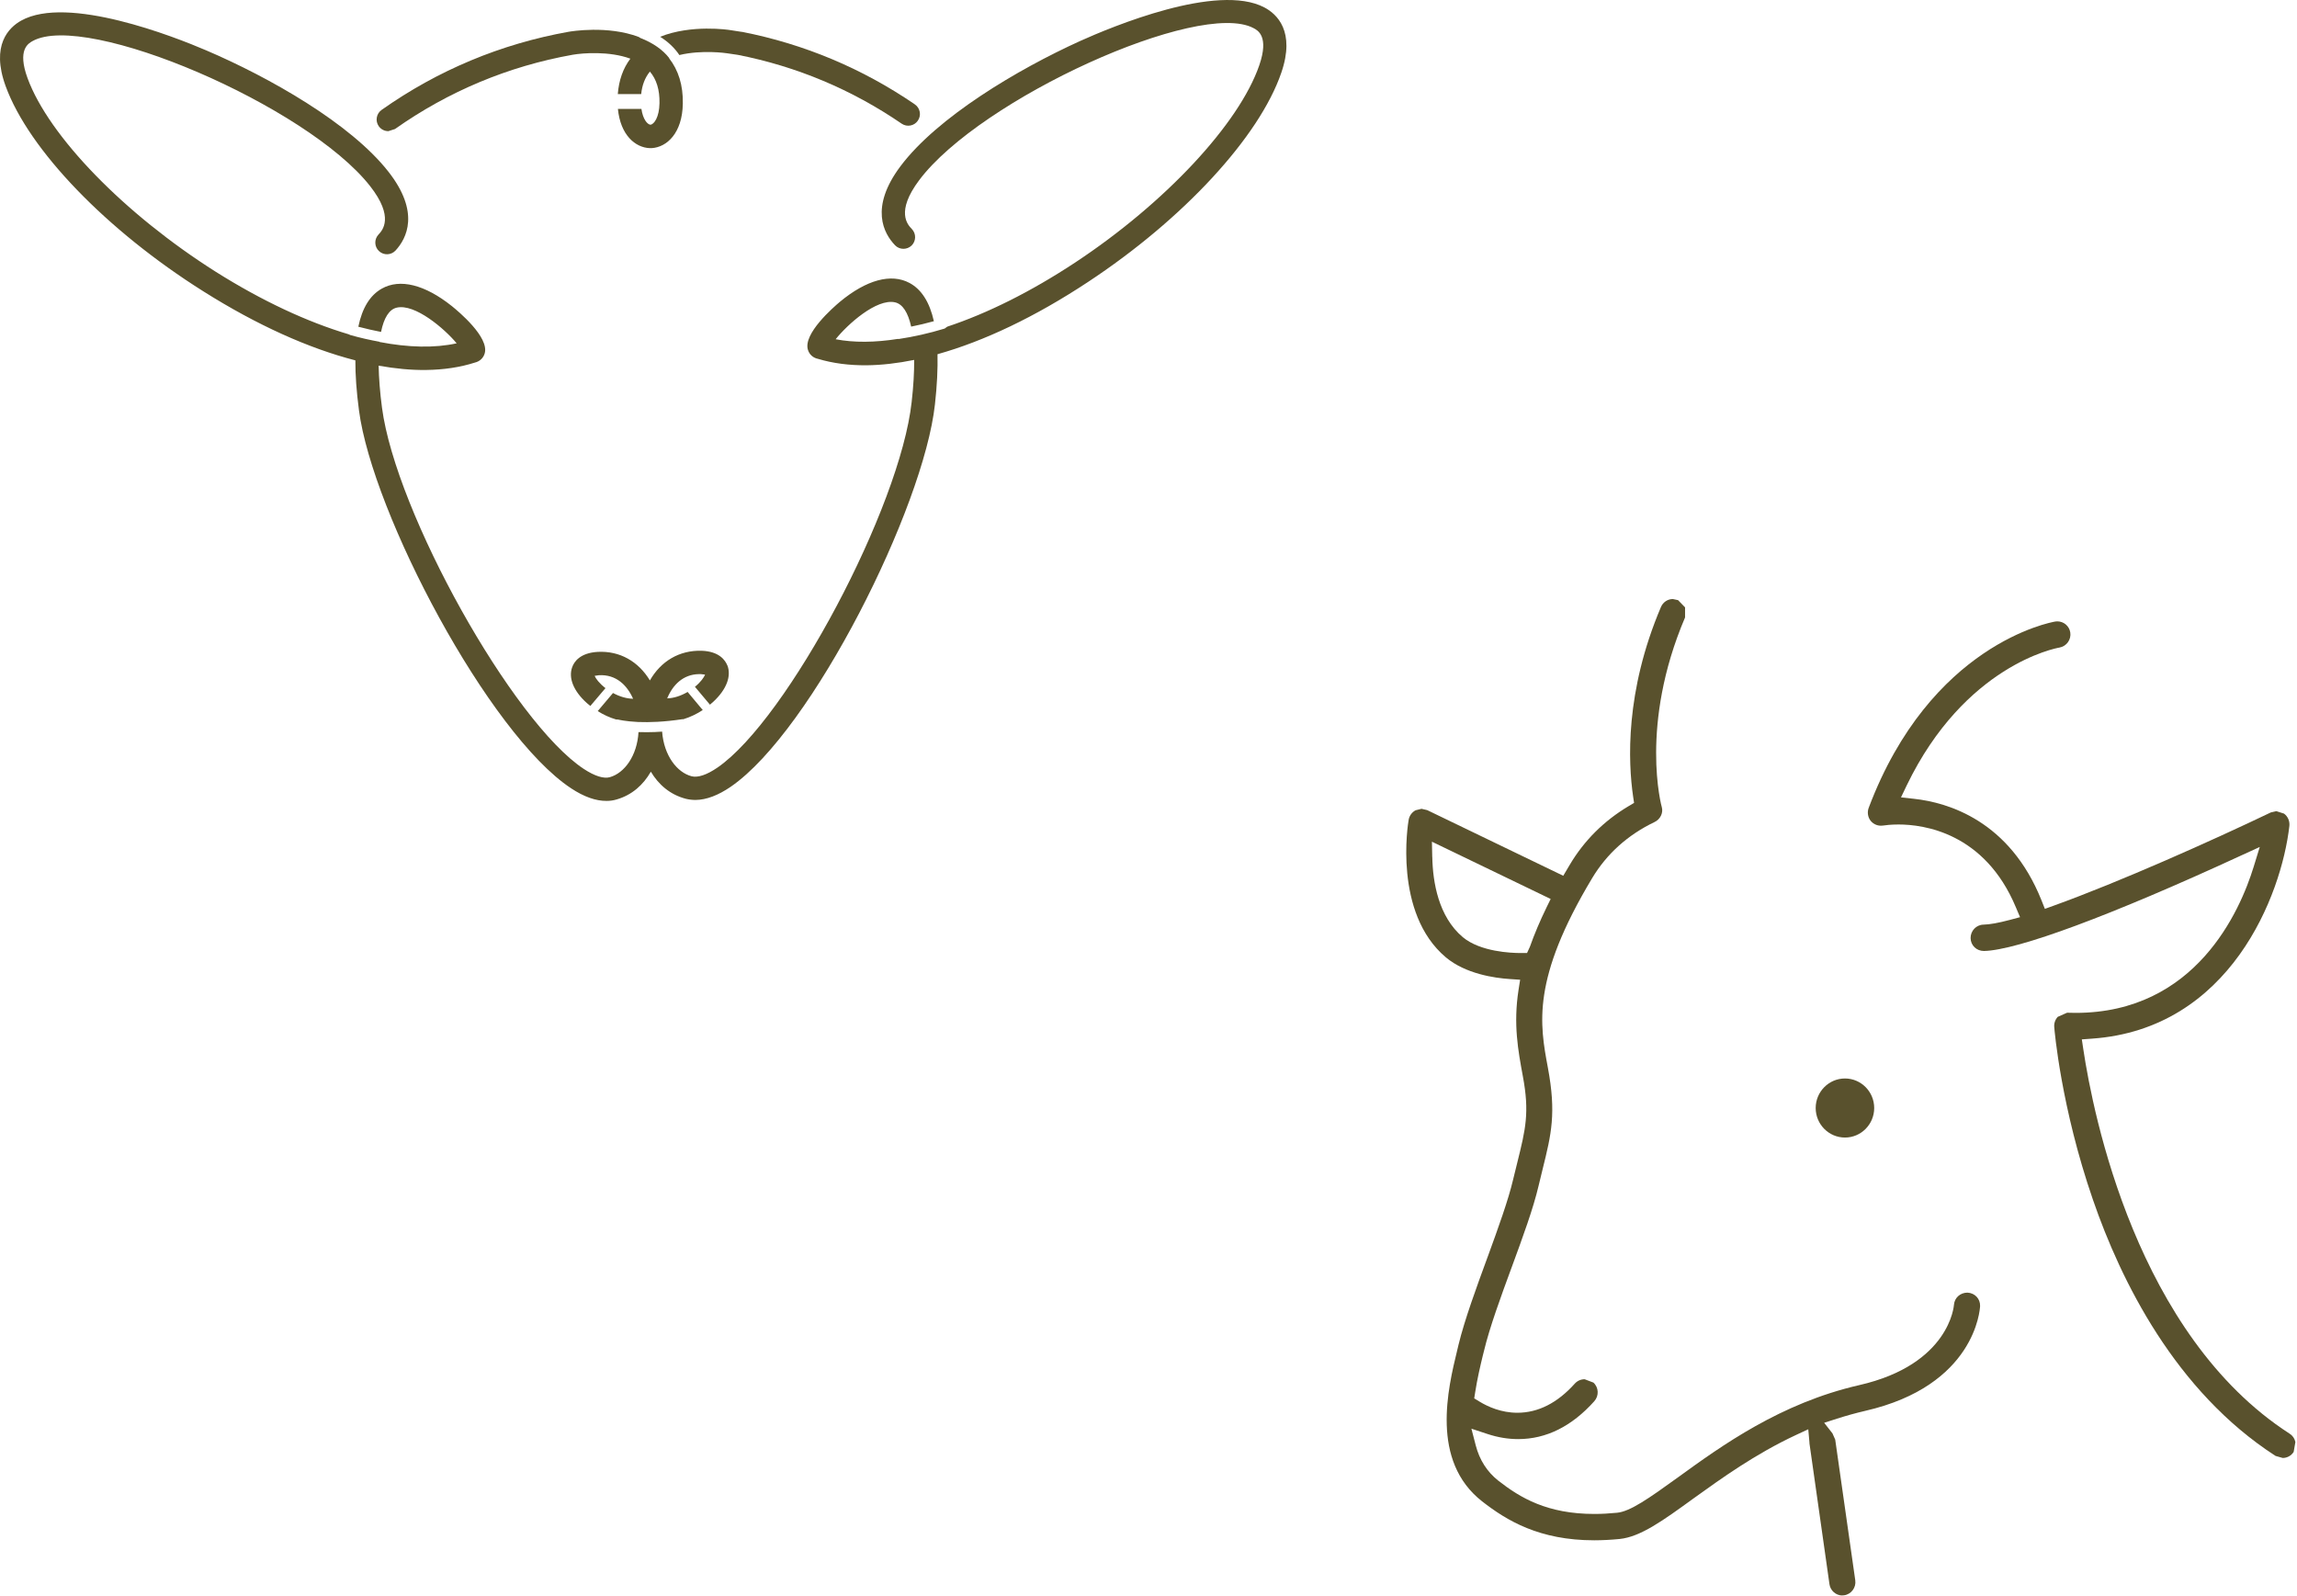 <svg xmlns="http://www.w3.org/2000/svg" width="475" height="330" viewBox="0 0 475 330" fill="none"><g clip-path="url(#clip0_3157_219)"><path d="M189.17 21.573C178.309 14.143 166.294 9.105 153.448 6.586H153.344L151.036 6.228C150.632 6.159 142.968 5.015 136.516 7.603C138.178 8.655 139.506 9.914 140.487 11.382C145.184 10.249 150.24 11 150.309 11.012L152.594 11.347C164.759 13.739 176.163 18.522 186.469 25.582C187.566 26.322 189.066 26.044 189.805 24.947C190.567 23.849 190.29 22.347 189.182 21.584" fill="#59512D"></path><path d="M261.48 1.549C251.75 -3.616 229.844 5.559 223.357 8.482C210.396 14.363 193.822 24.243 186.227 34.353C179.775 42.938 182.753 48.288 185.096 50.726C186.019 51.674 187.543 51.697 188.512 50.773C189.459 49.848 189.482 48.311 188.559 47.352C187.716 46.486 185.154 43.828 190.082 37.254C202.732 20.407 247.976 -0.149 259.217 5.813C260.106 6.275 262.461 7.523 260.418 13.474C256.251 25.595 240.947 41.991 222.353 54.274C213.177 60.328 204.152 64.812 195.888 67.55L195.345 67.943C192.079 68.937 188.905 69.642 185.904 70.092H185.765L185.673 70.081C180.941 70.832 176.59 70.878 172.804 70.15C175.262 67.065 181.264 61.692 185.061 62.512C186.654 62.859 187.774 64.615 188.42 67.539C189.955 67.238 191.525 66.857 193.118 66.418C192.229 62.466 190.555 59.843 188.085 58.514C184.288 56.469 179.164 57.856 173.658 62.431C172.377 63.518 166.006 69.018 167.079 72.357C167.379 73.328 168.164 74.009 169.157 74.206C172.227 75.13 175.609 75.569 179.256 75.535C182.338 75.5 185.615 75.119 189.043 74.425C189.055 76.99 188.893 79.891 188.524 83.126C186.135 104.93 162.867 148.723 148.393 158.706C146.177 160.231 144.319 160.855 143.015 160.52C140.002 159.734 137.29 156.233 136.921 151.288C135.859 151.369 134.878 151.403 133.989 151.403C133.285 151.403 132.639 151.403 132.038 151.392C131.75 156.303 129.13 159.85 126.129 160.705C124.848 161.075 122.978 160.485 120.727 159.006C106.035 149.335 81.843 106.039 78.992 84.293C78.565 81.069 78.346 78.157 78.3 75.615C81.739 76.228 85.028 76.551 88.122 76.505C91.769 76.459 95.151 75.951 98.186 74.98C99.179 74.749 99.941 74.067 100.229 73.085C101.222 69.722 94.747 64.35 93.442 63.298C87.845 58.838 82.697 57.555 78.934 59.693C76.522 61.056 74.906 63.668 74.099 67.562C75.691 67.989 77.272 68.336 78.796 68.636C79.385 65.736 80.469 63.991 82.016 63.622C85.79 62.72 91.919 67.966 94.435 70.993C89.865 71.999 84.451 71.872 78.473 70.716V70.67C76.511 70.312 74.479 69.861 72.413 69.272L72.125 69.133C63.595 66.603 54.189 62.235 44.586 56.18C25.761 44.267 10.122 28.206 5.702 16.178C3.532 10.273 5.852 8.99 6.729 8.494C17.855 2.289 63.515 21.897 76.522 38.467C81.589 44.926 79.085 47.641 78.254 48.519C77.353 49.49 77.399 51.027 78.38 51.928C79.362 52.841 80.874 52.783 81.785 51.813C84.082 49.328 86.933 43.921 80.308 35.486C72.494 25.525 55.724 16.004 42.636 10.412C36.091 7.604 13.989 -1.097 4.374 4.265C1.835 5.686 -1.939 9.326 1.177 17.841C5.99 31.002 22.045 47.653 42.058 60.248C53.127 67.227 63.826 72.033 73.487 74.518C73.475 77.534 73.718 80.988 74.237 84.882C77.03 106.178 101.06 151.785 118.107 163.016C120.762 164.772 123.232 165.639 125.448 165.616C126.14 165.616 126.821 165.523 127.479 165.327C130.688 164.414 133.031 162.288 134.589 159.573C136.182 162.253 138.583 164.333 141.814 165.177C142.472 165.338 143.142 165.419 143.846 165.419C146.062 165.396 148.52 164.472 151.14 162.669C167.945 151.08 190.994 104.976 193.337 83.635C193.775 79.717 193.937 76.263 193.868 73.247C203.482 70.554 214.066 65.528 224.996 58.306C244.744 45.284 260.418 28.299 264.965 15.034C267.908 6.472 264.042 2.901 261.48 1.549Z" fill="#59512D"></path><path d="M138.352 12.04L138.398 12.017C137.059 10.295 135.051 8.874 132.408 7.846L132.084 7.638C125.633 5.211 118.084 6.482 117.576 6.575H117.565C103.565 9.082 90.557 14.513 78.911 22.728C77.815 23.503 77.561 25.016 78.323 26.102C78.808 26.773 79.558 27.131 80.32 27.119L81.681 26.68C92.75 18.869 105.111 13.704 118.407 11.324C120.589 10.942 126.071 10.55 130.353 12.133C128.83 14.155 127.976 16.616 127.756 19.458H132.592C132.777 17.586 133.389 16.038 134.393 14.802C135.766 16.419 136.424 18.569 136.378 21.319C136.332 24.265 135.247 25.709 134.508 25.79C133.873 25.733 132.95 24.669 132.638 22.52H127.779C128.31 27.963 131.392 30.516 134.358 30.632H134.485H134.554H134.624H134.751C137.902 30.447 141.11 27.523 141.202 21.411C141.272 17.633 140.291 14.501 138.352 12.029" fill="#59512D"></path><path d="M150.424 137.641C149.997 136.555 148.762 134.694 145.081 134.567C140.475 134.44 136.667 136.716 134.393 140.703C132.015 136.774 128.172 134.556 123.59 134.798C119.896 135.018 118.696 136.89 118.315 137.987C117.519 140.229 118.615 142.91 121.328 145.359L122.078 145.983L125.206 142.297C123.913 141.304 123.197 140.31 122.966 139.755L123.844 139.628C127.398 139.42 129.672 141.685 130.919 144.493C129.615 144.47 128.183 144.077 126.764 143.303L123.601 147.046C124.755 147.774 126.037 148.375 127.375 148.768L127.802 148.791C127.802 148.791 129.257 149.172 131.958 149.3H132.061C134.266 149.38 137.278 149.3 141.087 148.722H141.318C142.749 148.283 144.111 147.624 145.323 146.827L142.195 143.083C140.775 143.915 139.31 144.377 137.971 144.412C139.102 141.662 141.237 139.432 144.584 139.397H144.93L145.808 139.501C145.588 140.044 144.931 141.026 143.707 142.02L146.812 145.718L147.562 145.059C150.228 142.563 151.255 139.859 150.436 137.629" fill="#59512D"></path></g><g clip-path="url(#clip1_3157_219)"><path d="M380.987 329.925C379.647 329.925 378.501 328.909 378.318 327.591L374.181 298.471V298.309L373.935 295.553L371.448 296.709C362.916 300.687 355.896 305.767 350.237 309.831C343.859 314.458 339.25 317.798 334.92 318.241C333.098 318.414 331.34 318.511 329.679 318.511C318.318 318.511 311.587 314.436 306.485 310.458C295.777 302.081 299.411 287.143 301.361 279.123L301.608 278.086C302.873 272.865 305.413 265.969 307.449 260.413L307.76 259.57C309.797 253.971 311.897 248.188 312.894 243.94L313.773 240.362C315.477 233.488 316.324 230.061 314.909 222.527C313.934 217.253 312.916 211.805 314.02 204.703L314.352 202.596L312.251 202.455C309.057 202.25 303.066 201.385 298.982 197.959C288.103 188.793 291.158 170.266 291.308 169.477C291.468 168.655 291.983 167.942 292.733 167.553L293.955 167.25L295.134 167.521L323.269 181.097L324.631 178.794C327.6 173.801 331.683 169.736 336.796 166.688L337.911 166.029L337.718 164.732C336.678 157.609 336.024 143.049 343.463 125.538C343.891 124.522 344.856 123.874 345.928 123.874L347.01 124.101L348.457 125.593V127.679C338.961 149.956 343.602 166.796 343.656 166.948C343.966 168.083 343.345 169.412 342.166 169.974C336.603 172.644 332.262 176.557 329.24 181.594C316.678 202.52 318.414 211.794 320.086 220.776C321.855 230.213 320.794 234.536 319.025 241.67L318.168 245.194C317.064 249.917 314.899 255.808 312.605 262.056L312.508 262.315C310.397 268.044 308.017 274.551 306.871 279.372L306.613 280.388C306.11 282.463 305.477 285.176 305.059 287.878L304.855 289.165L305.959 289.835C307.696 290.894 310.45 292.137 313.773 292.137C318.082 292.137 322.08 290.105 325.67 286.095C326.196 285.522 326.914 285.209 327.696 285.209L329.507 285.9C330.611 286.906 330.686 288.635 329.69 289.748C325.038 294.947 319.743 297.585 313.945 297.585C311.865 297.585 309.743 297.239 307.621 296.536L304.277 295.434L305.166 298.871C305.949 301.887 307.514 304.34 309.807 306.156C314.373 309.734 319.947 313.063 329.711 313.063C331.201 313.063 332.777 312.977 334.395 312.815C337.117 312.555 340.976 309.842 347.064 305.443C356.014 298.958 368.2 290.148 384.449 286.43C403.228 282.15 404.053 269.925 404.064 269.806C404.171 268.379 405.35 267.298 406.85 267.298C408.415 267.374 409.519 268.606 409.466 270.076C409.434 270.746 408.48 286.549 385.65 291.759C383.753 292.202 381.866 292.721 379.873 293.359L377.225 294.212L378.94 296.407L379.508 297.693L383.656 326.802C383.86 328.282 382.82 329.677 381.352 329.882L380.966 329.904L380.987 329.925ZM296.184 177.195C296.281 182.426 297.46 189.549 302.487 193.786C306.131 196.834 312.551 197.072 314.416 197.072H315.777L316.367 195.786C317.289 193.181 318.446 190.446 319.807 187.647L320.665 185.896L296.109 174.049L296.174 177.195H296.184Z" fill="#59512D"></path><path d="M472.05 301.487L470.57 301.066C449.852 287.706 438.587 264.877 432.799 248.08C426.218 229.046 424.846 213.059 424.803 212.389C424.728 211.611 424.996 210.843 425.522 210.27L427.451 209.417L429.219 209.449C454.054 209.449 463.228 188.35 466.026 179.281L467.301 175.141L463.378 176.936C436.529 189.323 417.172 196.5 410.27 196.651C408.715 196.651 407.526 195.484 407.504 193.992C407.483 192.49 408.662 191.236 410.152 191.203C411.449 191.171 413.228 190.858 415.586 190.231L417.729 189.658L416.861 187.604C410.398 172.158 397.751 170.493 392.606 170.493C390.966 170.493 389.841 170.645 389.423 170.71L388.972 170.742C388.136 170.742 387.397 170.396 386.839 169.737C386.25 169.002 386.089 167.953 386.432 167.045C399.187 133.246 423.989 128.695 425.029 128.522L425.425 128.49C426.776 128.49 427.901 129.452 428.115 130.77C428.351 132.251 427.344 133.646 425.886 133.905C425.082 134.035 406.293 137.591 394.299 162.397L393.11 164.884L395.832 165.186C402.852 165.954 415.597 169.726 422.178 186.21L422.863 187.939L424.6 187.312C438.491 182.308 457.516 173.779 469.595 167.997L470.731 167.737L472.318 168.245C473.1 168.818 473.529 169.791 473.422 170.785C471.803 185.118 461.171 212.789 432.585 214.778L430.506 214.929L430.816 217.004C432.842 230.494 441.878 276.086 473.486 296.472C474.097 296.861 474.515 297.466 474.665 298.191L474.311 300.234C473.807 301.023 472.961 301.487 472.039 301.487" fill="#59512D"></path><path d="M381.523 235.228C378.179 235.228 375.468 232.483 375.468 229.121C375.468 225.76 378.19 223.014 381.523 223.014C384.857 223.014 387.568 225.749 387.568 229.121C387.568 232.494 384.857 235.228 381.523 235.228Z" fill="#59512D"></path></g><defs><clipPath id="clip0_3157_219"><rect width="266.027" height="165.615" fill="white"></rect></clipPath><clipPath id="clip1_3157_219"><rect width="183.872" height="206.041" fill="white" transform="translate(290.804 123.885)"></rect></clipPath></defs></svg>